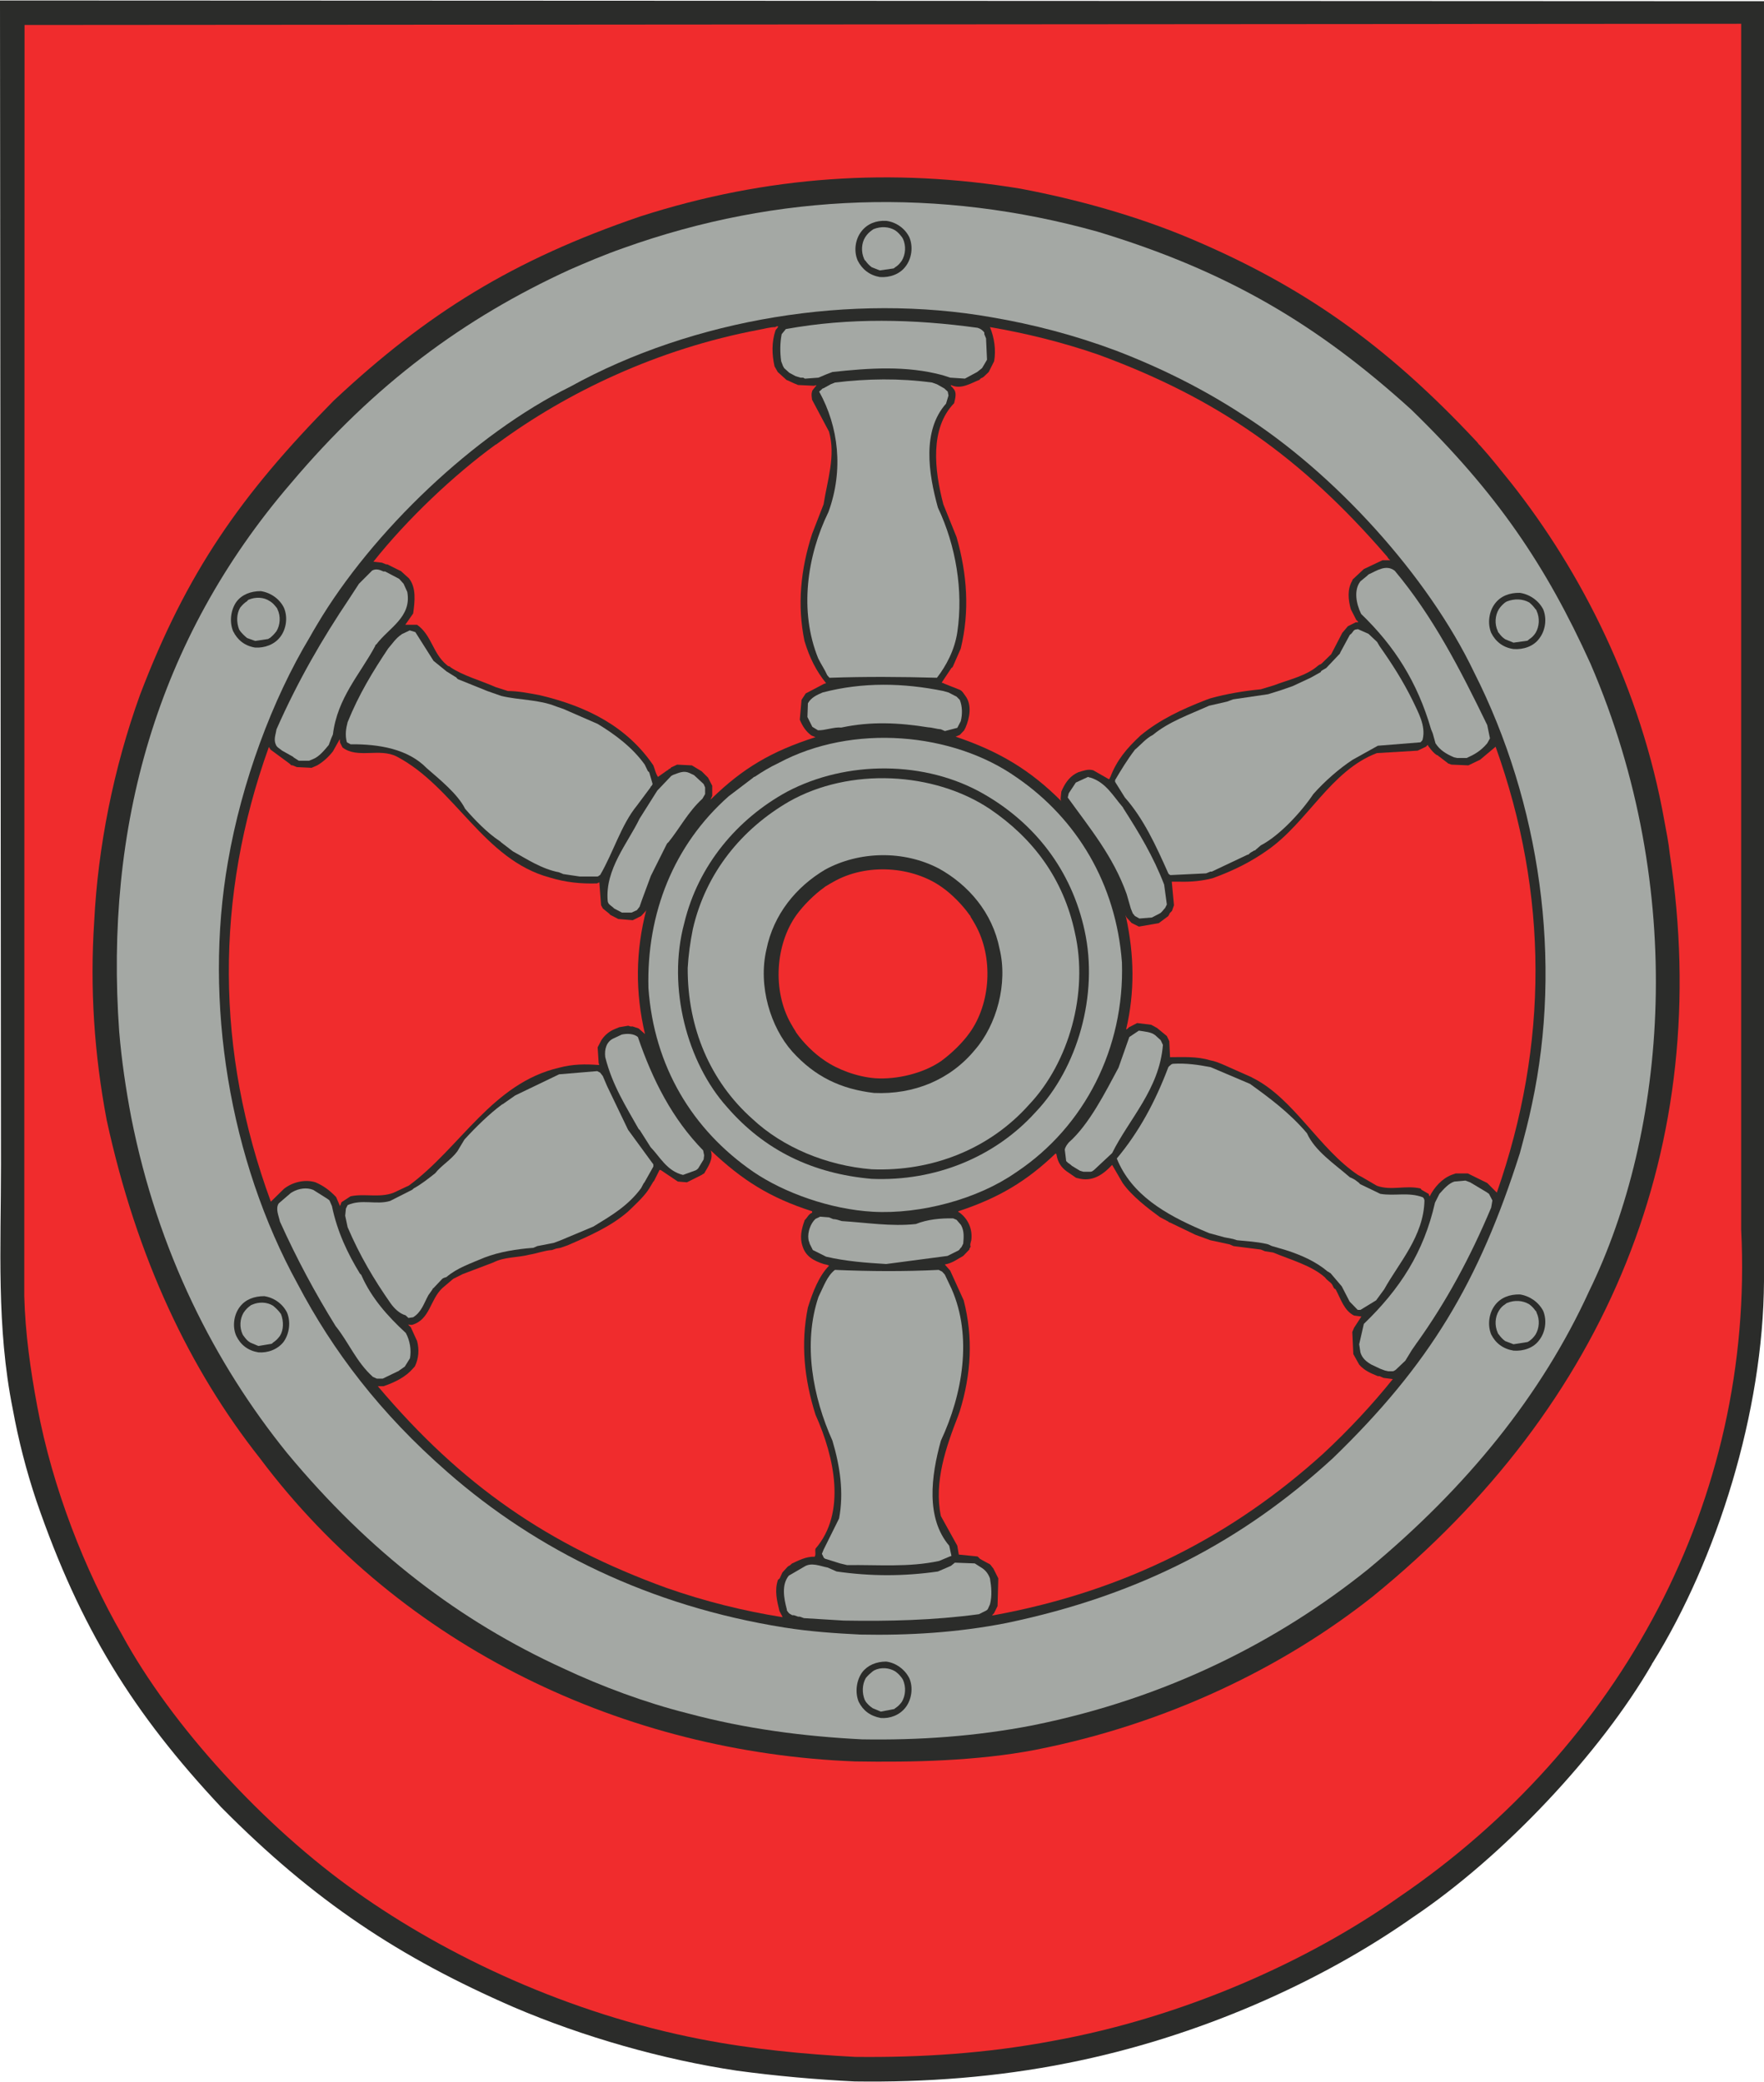 <?xml version="1.0" encoding="UTF-8"?>
<!DOCTYPE svg PUBLIC "-//W3C//DTD SVG 1.1//EN" "http://www.w3.org/Graphics/SVG/1.1/DTD/svg11.dtd">
<!-- Creator: CorelDRAW -->
<svg xmlns="http://www.w3.org/2000/svg" xml:space="preserve" width="400px" height="472px" shape-rendering="geometricPrecision" text-rendering="geometricPrecision" image-rendering="optimizeQuality" fill-rule="evenodd" clip-rule="evenodd"
viewBox="0 0 406.128 479.023"
 xmlns:xlink="http://www.w3.org/1999/xlink">
 <g id="Ebene_x0020_1">
  <path fill="#2B2C2A" d="M196.796 478.997c16.32,0.227 32.647,-0.96 49.028,-4.237 30.274,-5.987 58.517,-18.808 79.473,-33.552 20.954,-14.063 43.212,-37.844 55.02,-58.236 0.055,-0.227 0.22,-0.393 0.22,-0.393 14.803,-23.84 25.42,-57.729 25.59,-87.782l0 -294.625 -406.128 -0.172 0.227 268.027c0,18.863 -1.076,37.336 2.709,56.201 1.303,7.116 3.106,14.179 5.479,21.241 10.058,29.198 22.257,48.803 42.535,70.436 21.467,21.689 41.177,34.622 67.274,45.977 16.1,6.891 34.402,12.088 51.401,14.633 9.098,1.24 18.13,2.03 27.173,2.482z"/>
  <path fill="#F02C2D" d="M196.907 473.348c15.024,0.17 30.218,-0.79 45.414,-3.669 30.108,-5.424 58.914,-18.357 79.759,-33.099 50.949,-34.683 81.902,-91.281 78.794,-153.644l0 -277.566 -395.224 0.281 -0.061 292.595c0.225,8.53 1.412,16.944 2.995,25.42 3.505,18.809 11.014,37.788 19.489,52.471 11.409,21.015 32.872,44.344 53.999,59.257 21.015,14.914 49.028,28.017 79.307,33.889 11.918,2.316 23.781,3.449 35.528,4.066z"/>
  <path fill="#2B2C2A" d="M196.851 405.339c13.275,0.227 28.129,-0.11 41.459,-2.653 30.561,-5.987 57.331,-19.146 77.725,-35.301 54.28,-44.117 78.574,-103.937 68.405,-170.925 -0.282,-2.66 -0.795,-5.143 -1.242,-7.57 -5.422,-30.562 -19.15,-57.392 -35.251,-77.779 -2.427,-2.997 -4.628,-5.821 -7.173,-8.646 -0.281,-0.227 -0.391,-0.393 -0.391,-0.393 -0.171,-0.227 -0.171,-0.286 -0.397,-0.507 -20.9,-22.375 -40.107,-35.87 -66.088,-46.828 -12.37,-5.197 -26.042,-8.982 -38.975,-11.416 -29.375,-4.855 -58.292,-2.991 -87.497,6.389 -29.258,9.992 -49.026,22.198 -70.607,42.419 -21.578,21.86 -33.893,39.708 -44.569,67.666 -6.151,17.004 -9.711,35.195 -10.56,52.194 -1.015,15.366 0,30.556 2.879,45.752 6.952,31.918 19.151,57.393 35.251,77.784 32.758,43.722 84.218,67.782 137.031,69.812z"/>
  <path fill="#A4A8A4" d="M198.429 400.257c13.049,0.227 26.214,-0.679 39.317,-3.222 30.842,-6.212 56.543,-19.317 77.216,-35.924 22.82,-18.92 39.992,-40.162 50.894,-63.997 17.848,-36.548 22.875,-92.185 0.336,-144.431 -10.279,-22.655 -21.578,-39.372 -41.288,-58.517 -21.578,-19.548 -42.197,-31.863 -72.244,-40.956 -36.266,-10.108 -73.322,-9.037 -109.13,3.785 -4.524,1.584 -8.475,3.278 -12.487,5.027 -24.233,11.128 -44.79,26.269 -64.052,49.089 -31.013,36.033 -42.93,79.301 -39.543,126.299 0.568,6.721 1.528,13.159 2.77,19.714 6.103,30.842 19.206,56.598 35.869,77.216 18.979,22.875 39.765,38.689 63.6,49.591 8.81,4.126 18.754,7.851 28.64,10.339 13.502,3.613 26.771,5.307 40.101,5.985z"/>
  <path fill="#2B2C2A" d="M202.783 395.342c2.146,0.17 4.348,-0.673 5.704,-2.427 1.412,-1.81 1.81,-4.634 0.845,-6.775 -1.015,-1.982 -3.051,-3.503 -5.308,-3.785 -2.262,0 -4.292,0.843 -5.533,2.482 -1.303,1.81 -1.694,4.575 -0.795,6.775 1.021,2.036 2.659,3.278 5.088,3.73z"/>
  <path fill="#A4A8A4" d="M202.783 393.874l2.934 -0.563c0.172,0 0.227,-0.055 0.397,-0.227 0.619,-0.397 1.017,-0.788 1.523,-1.473 0.849,-1.406 1.015,-3.388 0.227,-5.136 -0.111,-0.055 -0.111,-0.227 -0.227,-0.336 -0.507,-0.679 -0.788,-0.966 -1.523,-1.528 -1.412,-0.845 -3.277,-1.017 -4.861,-0.227 -0.11,0.061 -0.22,0.17 -0.336,0.227 -0.622,0.507 -1.015,0.849 -1.583,1.528 -0.845,1.467 -0.905,3.442 -0.227,5.081 0.116,0.171 0.17,0.225 0.227,0.391 0.507,0.624 0.904,1.021 1.583,1.473l1.866 0.79z"/>
  <path fill="#2B2C2A" d="M198.093 376.136c11.073,0.227 22.368,-0.447 33.612,-2.654 30.892,-6.439 54.507,-18.981 75.181,-37.955 22.251,-21.522 33.606,-40.503 43.041,-70.214 1.015,-3.785 2.03,-7.57 2.764,-11.184 7.118,-33.044 1.921,-69.42 -13.33,-99.524 -10.56,-22.087 -32.139,-45.922 -53.602,-59.477 -8.641,-5.596 -18.191,-10.457 -28.807,-14.523 -9.489,-3.552 -19.04,-6.04 -28.64,-7.679 -32.084,-5.651 -68.627,0.282 -97.041,15.984 -21.976,10.846 -45.584,33.326 -58.292,54.793 -0.624,1.071 -1.131,1.866 -1.639,2.825 -8.64,14.347 -15.703,33.38 -18.863,51.737 -5.651,32.256 0.391,68.688 16.039,97.157 8.133,15.476 19.036,29.822 34.511,43.323 20.564,18.02 46.656,30.842 77.499,35.759 5.985,0.959 11.918,1.351 17.567,1.633z"/>
  <path fill="#A4A8A4" d="M194.308 372.918c10.339,0.172 20.618,-0.055 31.069,-1.467l1.467 -0.734c0.172,-0.061 0.282,-0.116 0.563,-0.397l0.513 -1.132c0.508,-1.919 0.336,-4.01 0,-5.985 -0.452,-1.187 -1.076,-1.975 -2.262,-2.654l-1.242 -0.79 -4.58 -0.171 -0.899 0.734 -2.997 1.297c-7.851,1.131 -15.476,1.131 -23.327,0l-2.036 -0.899c-1.803,-0.341 -3.785,-1.301 -5.479,-0.17l-3.499 2.036c-1.699,2.085 -1.131,5.191 -0.452,7.736 0,0.116 0,0.282 0.111,0.397 0.116,0.164 0.225,0.336 0.452,0.562l0.679 0.397c0.116,0 0.336,0 0.397,0l0.96 0.338c0.055,0 0.225,0 0.391,0l0.96 0.341 9.209 0.563z"/>
  <path fill="#F02C2D" d="M180.134 372.014l-0.679 -1.297c-0.568,-2.318 -1.185,-4.745 -0.343,-7.174 0.172,-0.116 0.172,-0.171 0.397,-0.341l0.624 -1.357 1.181 -1.297c0.17,-0.116 0.232,-0.227 0.568,-0.336 0.111,-0.172 0.227,-0.172 0.397,-0.397 1.469,-0.679 3.333,-1.694 5.254,-1.584 0.391,-0.452 0.055,-1.242 0.22,-1.864 7.122,-8.244 4.409,-21.011 0,-30.837 -2.593,-8.194 -3.442,-16.381 -1.748,-24.685 1.131,-3.614 2.543,-7.233 4.861,-9.606 -0.227,-0.227 -0.851,-0.282 -1.248,-0.393 -2.201,-0.734 -4.121,-1.694 -4.855,-4.126 -0.679,-1.975 -0.227,-3.951 0.452,-5.816 0,-0.17 0.111,-0.225 0.282,-0.397 0.397,-0.452 0.733,-1.185 1.467,-1.467 0,-0.111 0.061,-0.227 0,-0.336 -9.655,-3.106 -15.982,-7.063 -23.327,-14.009 0.679,2.03 -0.618,3.724 -1.523,5.308 -0.17,0.055 -0.341,0.17 -0.568,0.336l-3.387 1.699 -2.091 -0.171 -3.951 -2.654c-0.061,0 -0.17,-0.055 -0.282,0l-1.131 2.257c-0.061,0.116 -0.116,0.282 -0.281,0.397l-1.021 1.694c-0.109,0.11 -0.17,0.227 -0.225,0.343 -1.187,1.694 -3.162,3.497 -4.629,4.909 -4.012,3.449 -8.812,5.535 -13.899,7.742l-1.633 0.563 -0.96 0.171 -0.965 0.336c-1.805,0.116 -3.442,0.79 -5.252,1.076 -2.881,0.734 -5.651,0.452 -8.305,1.805l-7 2.654 -2.036 1.02c-0.166,0.056 -0.227,0.172 -0.393,0.281l-2.262 1.921c-2.881,2.709 -2.825,7.288 -7.002,8.474 -0.281,0 -0.622,0 -0.849,-0.116 0.055,0.227 0.343,0.397 0.568,0.624l1.468 3.217c0.507,1.919 0.391,3.955 -0.508,5.821l-0.513 0.562c-1.578,1.81 -3.896,3.051 -6.721,4.012l-1.297 0c19.317,22.875 39.256,36.547 66.479,46.429 8.873,3.106 17.794,5.314 26.666,6.727l0 -0.116z"/>
  <path fill="#F02C2D" d="M228.483 371.733c0.055,0 0.336,-0.056 0.397,-0.056 30.726,-5.649 55.125,-18.527 75.688,-37.109 6.042,-5.596 11.52,-11.527 16.1,-17.232l-2.146 -0.281 -0.905 -0.397c-0.116,0 -0.341,0 -0.397,0 -1.637,-0.679 -3.051,-1.24 -4.292,-2.652l-1.353 -2.429 -0.232 -5.081 0.397 -0.96 1.694 -2.604 -1.694 -0.22c-2.316,-1.186 -2.99,-3.73 -4.237,-6.046 -0.166,-0.056 -0.282,-0.172 -0.393,-0.282l-0.397 -0.79c-0.397,-0.623 -1.131,-0.904 -1.637,-1.638 -3.108,-2.77 -7.742,-4.012 -11.974,-5.76l-1.864 -0.288 -0.96 -0.391 -6.273 -0.795 -0.899 -0.393 -4.464 -0.96 -3.388 -1.24 -5.876 -2.826c-0.111,0 -0.282,-0.059 -0.397,-0.225l-1.921 -1.021c-2.709,-1.975 -6.494,-4.854 -8.585,-7.851l-2.427 -4.176c-2.147,2.312 -4.636,4.01 -7.967,3.05 -0.166,0 -0.227,-0.059 -0.393,-0.116l-1.639 -1.131c-1.247,-0.788 -2.207,-1.803 -2.653,-3.442l-0.172 -0.79c0,-0.17 -0.225,-0.17 -0.225,-0.17 -6.666,6.384 -13.105,10.224 -22.368,13.275 0,0.11 0,0.225 0.171,0.225 2.032,1.414 3.162,3.841 2.82,6.439 -0.166,0.618 -0.336,1.132 -0.166,1.353 0,0.397 -0.282,0.397 -0.282,0.795l-1.412 1.467c-1.357,0.734 -2.433,1.639 -4.237,1.975l1.242 1.412 3.106 6.836c2.2,8.475 1.749,16.945 -0.906,25.529l-0.336 0.96c-2.825,7.233 -5.649,15.31 -4.012,23.163l3.785 6.835 0.338 2.032 3.955 0.397c0.111,0 0.336,0.055 0.397,0.055l0.563 0.563 1.864 1.02c0.563,0.166 0.733,0.674 1.187,1.181l1.131 2.263 -0.172 6.383 -0.734 1.469c0,0.225 -0.679,0.622 -0.452,0.679z"/>
  <path fill="#A4A8A4" d="M195.042 360.151c7.063,-0.111 14.125,0.568 21.181,-0.96l2.545 -1.07c0,0 0.17,0 0.281,-0.116l-0.508 -2.313c-5.424,-6.389 -4.178,-16.044 -1.921,-24.176 4.972,-10.621 7.345,-23.951 2.429,-35.026l-1.523 -3.216 -0.624 -0.679 -0.788 -0.397c-8.023,0.397 -15.818,0.341 -23.892,0 -1.81,1.412 -2.604,3.846 -3.785,6.218 -3.619,10.786 -1.301,23.041 3.217,33.099 1.749,5.87 2.654,11.918 1.528,17.903l-3.564 7.173 -0.391 0.96 0.336 0.679c0.055,0.282 0.397,0.508 0.795,0.569l3.045 0.959 1.639 0.392z"/>
  <path fill="#A4A8A4" d="M86.763 317.226l1.356 0 3.388 -1.639c0.111,-0.055 0.227,-0.055 0.397,-0.227l1.297 -0.904 1.187 -1.92c0.336,-1.921 0,-4.066 -0.96,-5.821 -4.237,-3.894 -7.906,-8.076 -10.169,-13.158 0,-0.166 -0.225,-0.338 -0.397,-0.508 -2.764,-4.518 -5.197,-9.545 -6.439,-15.532l-0.562 -1.301c-0.172,-0.172 -0.282,-0.227 -0.508,-0.393l-3.222 -2.035c-1.523,-0.624 -3.333,-0.338 -4.745,0.452 -0.111,0.055 -0.227,0.17 -0.393,0.225l-2.825 2.429c-0.795,1.24 0,2.825 0.282,4.182 3.896,8.64 8.133,16.491 12.823,24.061 3.051,3.785 4.745,8.248 8.585,11.692l0.906 0.397z"/>
  <path fill="#A4A8A4" d="M319.647 315.532l0.96 0c0.288,0 0.453,-0.172 0.74,-0.343l2.202 -2.091 1.522 -2.484 0.906 -1.301c0.11,-0.111 0.11,-0.227 0.281,-0.393 6.664,-9.323 12.204,-19.487 17.06,-31.067l0.281 -1.639 -0.79 -1.523c-0.171,-0.116 -0.343,-0.227 -0.568,-0.397l-3.78 -2.257 -1.076 -0.397 -2.543 0.227c-1.297,0.391 -2.427,1.694 -3.442,2.825l-1.021 2.03c-2.593,11.472 -8.072,19.885 -16.381,27.908l-1.07 4.684 0.282 1.864c0.397,1.357 1.356,2.147 2.543,2.826l2.03 0.959 1.076 0.397 0.788 0.172z"/>
  <path fill="#2B2C2A" d="M59.479 311.178c2.201,0.172 4.464,-0.679 5.82,-2.427 1.297,-1.81 1.694,-4.518 0.79,-6.721 -1.015,-2.035 -2.997,-3.449 -5.253,-3.785 -2.371,0 -4.353,0.79 -5.595,2.427 -1.412,1.811 -1.803,4.575 -0.843,6.72 1.015,2.091 2.709,3.388 5.081,3.785z"/>
  <path fill="#2B2C2A" d="M348.454 310.781c2.262,0.172 4.634,-0.618 5.931,-2.427 1.412,-1.803 1.81,-4.518 0.906,-6.721 -1.07,-2.035 -3.106,-3.442 -5.363,-3.785 -2.372,-0.055 -4.409,0.734 -5.706,2.427 -1.412,1.811 -1.81,4.579 -0.904,6.781 1.015,2.03 2.763,3.333 5.136,3.724z"/>
  <path fill="#A4A8A4" d="M59.479 309.711l3.051 -0.508c0.109,-0.055 0.225,-0.116 0.336,-0.282 0.622,-0.397 1.02,-0.795 1.583,-1.528 0.849,-1.351 0.905,-3.333 0.227,-5.081 -0.111,-0.055 -0.172,-0.225 -0.227,-0.281 -0.507,-0.622 -0.904,-1.02 -1.583,-1.583 -1.353,-0.849 -3.217,-0.96 -4.856,-0.227 -0.17,0.055 -0.281,0.116 -0.397,0.227 -0.618,0.452 -1.015,0.849 -1.522,1.583 -0.851,1.412 -1.021,3.333 -0.227,5.027 0.111,0.111 0.111,0.282 0.227,0.336 0.507,0.679 0.788,1.076 1.522,1.528l1.866 0.79z"/>
  <path fill="#A4A8A4" d="M348.454 309.314l3.222 -0.508c0.116,-0.055 0.227,-0.11 0.397,-0.225 0.618,-0.453 1.015,-0.844 1.469,-1.523 0.843,-1.412 1.015,-3.387 0.225,-5.027 -0.055,-0.17 -0.055,-0.341 -0.225,-0.397 -0.453,-0.622 -0.79,-1.015 -1.469,-1.522 -1.528,-0.906 -3.387,-1.021 -5.142,-0.282 -0.17,0.055 -0.225,0.166 -0.397,0.282 -0.618,0.391 -1.015,0.788 -1.467,1.522 -0.845,1.412 -1.015,3.333 -0.227,5.081 0.061,0.061 0.061,0.227 0.227,0.343 0.452,0.624 0.795,1.015 1.467,1.523l1.921 0.734z"/>
  <path fill="#A4A8A4" d="M94.333 303.217l0.788 -0.116c1.92,-1.187 2.484,-3.217 3.503,-5.081l0.96 -1.357c0,-0.056 0.055,-0.227 0.227,-0.282l2.03 -2.146c0.227,-0.172 0.568,-0.282 0.96,-0.397 2.427,-2.093 5.533,-3.108 8.7,-4.464 3.503,-1.353 7.509,-1.975 11.294,-2.257l0.905 -0.397 3.785 -0.735 1.639 -0.618 7.399 -3.106c0.055,0 0.225,-0.116 0.397,-0.225 3.785,-2.318 7.679,-4.579 10.676,-8.646l0.507 -0.96c0.111,-0.172 0.111,-0.227 0.281,-0.393l2.036 -3.619c0,-0.166 0,-0.281 0,-0.508l-5.821 -7.961 -4.855 -10.114 -0.96 -2.255 -0.624 -0.795 -0.679 -0.338 -8.755 0.735 -10.108 4.861 -2.654 1.858c-0.061,0.117 -0.227,0.117 -0.397,0.227 -2.825,2.091 -5.987,5.142 -8.646,8.078l-1.633 2.714c-1.412,1.921 -3.785,3.333 -5.088,5.027 -1.803,1.412 -3.217,2.545 -4.97,3.503 -0.056,0.111 -0.227,0.166 -0.393,0.338l-5.027 2.543c-3.167,0.96 -6.555,-0.508 -9.777,0.96l-0.391 0.788 -0.172 1.639 0.563 2.654c2.825,6.61 6.103,12.088 9.888,17.512 0.849,1.185 2.036,2.372 3.449,2.764l0.672 0.624 0.288 -0.055z"/>
  <path fill="#A4A8A4" d="M312.647 301.408c0.282,0 0.336,0 0.563,0l3.613 -2.202 1.866 -2.543c3.331,-6.042 9.098,-12.199 9.264,-20.448 -0.055,-0.336 -0.166,-0.563 -0.393,-0.734 -3.277,-1.242 -6.499,-0.227 -9.777,-0.79l-4.573 -2.201c-0.056,-0.061 -0.227,-0.117 -0.282,-0.288l-0.96 -0.733 -0.96 -0.508c-0.17,0 -0.281,-0.116 -0.397,-0.225 -3.388,-2.935 -7.906,-5.932 -9.711,-9.998 -4.071,-4.8 -8.812,-8.249 -13.109,-11.355l-9.037 -3.84c-2.826,-0.563 -5.706,-0.96 -8.586,-0.79 -0.336,0 -0.562,0.172 -0.788,0.397 -0.111,0.056 -0.282,0.222 -0.397,0.393 -3.051,8.078 -6.775,14.913 -11.863,21.015 3.394,8.414 11.3,12.878 19.378,16.377l1.864 0.795 3.503 0.959 2.03 0.397 0.905 0.282c2.312,0.227 4.464,0.338 6.775,0.845 0.624,0.116 0.905,0.397 1.303,0.508l3.106 0.904c3.724,1.187 7.061,2.709 9.715,4.972 0.227,0 0.282,0.225 0.618,0.341l2.599 3.047 1.81 3.503 1.864 1.921 0.056 0z"/>
  <path fill="#A4A8A4" d="M204.024 290.846l14.12 -1.864 2.488 -1.242c0.336,-0.171 0.336,-0.452 0.734,-0.795l0.397 -0.788c0.111,-1.412 0.282,-2.881 -0.513,-4.293l-1.015 -1.186 -0.788 -0.336c-2.826,-0.061 -5.932,0.22 -8.586,1.297 -5.649,0.622 -11.525,-0.338 -17.06,-0.679 -0.734,-0.227 -1.356,-0.454 -1.975,-0.454l-0.959 -0.397 -2.036 -0.164 -1.076 0.507c-1.126,1.015 -1.86,3.051 -1.633,4.69 0.055,0.452 0.281,0.788 0.281,1.015l0.734 1.467 3.051 1.528c4.518,1.071 9.264,1.414 13.837,1.694z"/>
  <path fill="#A4A8A4" d="M200.918 278.813c11.184,0.624 24.289,-2.99 32.874,-8.982 0.116,-0.055 0.281,-0.166 0.341,-0.225 15.587,-10.45 24.796,-28.465 24.173,-48.179 -1.353,-18.13 -10.39,-33.044 -24.173,-42.534 -14.742,-10.449 -37.844,-12.486 -54.848,-3.388 -2.146,1.015 -3.785,2.03 -5.479,3.162 -0.172,0.055 -0.281,0.055 -0.397,0.225l-5.651 4.293c-12.651,11.184 -18.918,26.941 -18.466,44.172 1.296,18.016 10.108,32.592 24.117,42.248 7.118,4.859 17.739,8.646 27.509,9.207z"/>
  <path fill="#F02C2D" d="M78.288 277.516l0.336 -0.904 2.091 -1.357c3.222,-0.679 6.609,0.397 9.833,-0.79l3.613 -1.694c11.863,-8.755 19.206,-23.554 34.568,-27.112 3.167,-0.849 6.046,-0.849 9.098,-0.624 0.281,-0.055 0,-0.282 0,-0.452l-0.232 -3.614 0.74 -1.412c0.055,-0.17 0.164,-0.225 0.225,-0.397 0.79,-1.125 1.805,-1.919 3.051,-2.427l0.96 -0.391 2.03 -0.343c0.172,0 0.282,0.11 0.563,0.171 0.227,0 0.286,0 0.513,0l1.351 0.452 1.473 1.297c-2.262,-9.6 -2.207,-19.09 0.338,-28.751 0,0.336 -0.172,0.336 -0.338,0.624l-0.904 0.96 -1.92 0.96 -3.333 -0.282 -1.637 -0.851c-0.172,-0.055 -0.343,-0.225 -0.508,-0.452 -0.17,-0.055 -0.227,-0.227 -0.452,-0.336l-0.96 -0.795 -0.397 -0.733 -0.397 -5.254c-0.166,0.056 -0.282,0.056 -0.508,0.227 -3.724,0.116 -7.227,-0.227 -10.903,-1.351 -15.249,-4.073 -21.86,-20.845 -35.245,-27.853 -3.955,-2.03 -9.037,0.569 -12.481,-2.091l-0.568 -1.125 -0.055 -0.795 -1.584 2.825c-0.96,1.246 -2.257,2.433 -3.614,3.222l-1.297 0.563 -3.392 -0.166 -0.96 -0.397c-0.055,0 -0.227,0 -0.393,-0.055 -0.059,-0.116 -0.116,-0.172 -0.397,-0.397l-4.292 -3.162 -0.397 -0.623c-12.481,34.682 -12.254,70.099 0.452,104.666l2.997 -2.935c1.803,-1.467 4.745,-2.318 7.282,-1.523 1.811,0.79 3.167,1.75 4.745,3.387l0.905 2.091z"/>
  <path fill="#F02C2D" d="M329.198 275.2c1.015,-1.975 2.709,-3.957 4.966,-4.861l0.965 -0.336 2.82 0 4.464 2.2 2.202 2.207c11.922,-34.064 11.922,-68.631 -0.281,-102.636l-3.56 2.992 -2.709 1.301 -3.901 -0.17 -0.788 -0.282c-0.056,-0.111 -0.227,-0.172 -0.397,-0.336l-1.634 -1.248c-0.225,-0.055 -0.225,-0.336 -0.568,-0.336 -0.618,-0.397 -1.242,-1.131 -1.694,-1.755 -0.111,-0.166 -0.282,-0.281 -0.336,-0.563 -0.172,0.056 -0.227,0.172 -0.452,0.397l-1.921 0.906 -9.379 0.563c-10.617,4.012 -15.929,15.873 -25.138,22.312 -3.724,2.654 -7.851,4.745 -12.706,6.494 -2.429,0.624 -4.856,0.851 -7.345,0.795l-2.03 0 0.507 5.419 -0.452 1.301 -0.563 0.563c0,0.282 -0.171,0.282 -0.286,0.624l-2.202 1.637 -4.573 0.79 -1.694 -0.849 -1.131 -1.242c-0.056,-0.17 -0.227,-0.282 -0.282,-0.563 0,0.227 0.055,0.281 0.164,0.563 1.866,8.585 2.036,17.17 0,25.761 0.288,-0.061 0.454,-0.286 0.679,-0.507l1.866 -0.96 3.222 0.391 1.351 0.734 2.263 1.866 0.563 1.185 0.17 3.676c2.879,0 6.158,-0.232 9.264,0.727 1.07,0.172 2.091,0.624 2.935,0.967l6.61 2.936c0.17,0.109 0.227,0.17 0.397,0.225 9.32,4.745 15.135,16.266 24.062,22.253l0.96 0.507c0.17,0.116 0.225,0.116 0.391,0.232l2.997 1.75c3.331,1.186 6.555,-0.172 10.052,0.622 0.061,0 0.061,0.166 0.288,0.338l1.578 0.904c0.059,0 0.059,0.336 0.225,0.563l0.061 -0.055z"/>
  <path fill="#2B2C2A" d="M200.692 271.243c14.631,0.624 28.409,-5.027 37.733,-15.36 9.656,-10.113 14.517,-27.003 11.294,-41.745 -3.05,-14.12 -11.636,-24.796 -23.1,-31.405 -13.502,-7.851 -31.743,-7.851 -45.47,-0.569 -11.354,6.218 -20.391,16.835 -23.615,30.224 -4.005,14.853 0.74,32.195 9.833,42.308 8.64,9.999 19.769,15.361 33.326,16.547z"/>
  <path fill="#A4A8A4" d="M157.252 270.339l2.942 -1.071c0.225,-0.11 0.336,-0.225 0.563,-0.452l1.24 -2.036 0.116 -0.96 -0.225 -1.125c-7.063,-7.234 -11.581,-16.045 -15.03,-26.099 -0.899,-0.788 -2.482,-0.849 -3.724,-0.561l-1.921 0.899c-1.583,0.734 -2.091,2.488 -1.864,4.298 1.639,6.548 4.855,11.464 7.625,16.43 0.055,0.061 0.116,0.233 0.281,0.288l2.543 4.012c2.147,2.201 3.73,5.479 7.454,6.378z"/>
  <path fill="#A4A8A4" d="M249.439 269.605l1.637 0c0.336,0 0.563,-0.227 0.79,-0.393l4.182 -3.901c3.894,-7.851 10.902,-14.742 11.691,-24.905l-0.507 -1.076 -1.242 -1.132c-0.96,-0.788 -2.434,-0.843 -3.785,-1.07l-2.202 1.467 -2.488 7.063c-3.018,5.605 -6.714,13.033 -11.466,17.226 -0.397,0.507 -0.795,1.015 -0.904,1.638l0.282 2.257c0,0.061 0,0.232 0.055,0.397 0.116,0.056 0.282,0.227 0.343,0.343 0.225,0.111 0.336,0.227 0.563,0.391 0.171,0.117 0.282,0.227 0.397,0.343l1.864 1.126 0.79 0.227z"/>
  <path fill="#A4A8A4" d="M200.692 269.042c14.009,0.563 27.228,-4.745 36.26,-14.914 9.098,-9.6 13.727,-25.645 10.512,-39.593 -2.66,-12.487 -9.717,-21.75 -19.544,-28.415 -12.937,-8.641 -32.315,-9.602 -46.208,-1.75 -10.842,6.269 -19.201,16.322 -22.196,29.37 -0.624,3.111 -1.021,6.046 -1.187,8.982 -0.055,13.782 5.197,26.097 14.914,34.738 6.946,6.5 16.999,10.731 27.45,11.582z"/>
  <path fill="#2B2C2A" d="M201.254 251.474c9.099,0.397 17.514,-2.995 23.218,-9.942 4.972,-5.706 7.626,-15.251 5.651,-23.272 -1.639,-8.303 -7.118,-14.627 -13.899,-18.412 -8.133,-4.293 -18.412,-4.066 -26.263,0.225 -6.664,3.951 -11.863,10.28 -13.501,18.357 -1.975,8.421 0.959,17.911 5.931,23.499 5.252,5.815 11.184,8.641 18.863,9.545z"/>
  <path fill="#F02C2D" d="M201.481 248.086c5.031,0.336 11.018,-1.131 15.024,-3.84 0.061,-0.055 0.232,-0.116 0.397,-0.288 2.147,-1.578 4.69,-4.005 6.329,-6.322 4.855,-6.721 5.588,-17.398 1.24,-25.022 -0.397,-0.679 -0.679,-1.186 -1.015,-1.699 0,-0.166 -0.055,-0.222 -0.225,-0.393 -1.584,-2.262 -4.066,-4.8 -6.329,-6.384 -6.775,-4.855 -17.396,-5.649 -25.077,-1.24 -0.622,0.336 -1.074,0.618 -1.638,0.96 -0.172,0.055 -0.227,0.164 -0.397,0.28 -2.257,1.584 -4.8,4.123 -6.439,6.384 -4.8,6.721 -5.59,17.396 -1.242,25.022 0.397,0.677 0.679,1.186 1.015,1.694 0.055,0.17 0.172,0.28 0.227,0.397 1.583,2.255 4.066,4.744 6.439,6.322 2.995,2.091 7.459,3.785 11.691,4.127z"/>
  <path fill="#A4A8A4" d="M262.377 211.313l2.82 -0.227 1.755 -0.905c0.507,-0.225 0.843,-0.843 1.297,-1.297l0.397 -0.788 -0.624 -4.579c-2.482,-6.494 -5.815,-11.972 -9.318,-17.453 -0.111,-0.116 -0.111,-0.28 -0.227,-0.397 -2.202,-2.537 -3.84,-5.643 -7.399,-6.775 -0.17,0 -0.336,-0.055 -0.563,-0.171l-2.825 1.303 -1.639 2.482 -0.225 0.96c5.081,7.062 10.449,13.501 13.557,22.203l0.959 3.327 0.454 1.131c0.17,0.227 0.225,0.282 0.507,0.624l1.015 0.563 0.061 0z"/>
  <path fill="#A4A8A4" d="M143.244 209.956l2.147 0 1.246 -0.563 0.618 -0.79 0.568 -1.637 2.032 -5.479 3.674 -7.344c0.111,-0.11 0.166,-0.282 0.336,-0.343 2.654,-3.272 4.52,-7 7.851,-10.052l0.624 -1.071 0 -1.528 -0.343 -0.788 -2.2 -2.036 -1.071 -0.508c-1.358,-0.618 -2.488,0 -3.785,0.454 -0.116,0.055 -0.225,0.17 -0.397,0.225l-3.222 3.388 -4.066 6.439c-2.654,5.54 -8.017,11.697 -7.343,18.981 0,0.061 0.059,0.286 0.116,0.397 0.282,0.563 0.904,0.788 1.351,1.297l1.81 0.96 0.055 0z"/>
  <path fill="#A4A8A4" d="M133.473 201.651l4.01 0c0.343,0 0.343,-0.221 0.679,-0.336 2.997,-5.081 4.861,-11.582 8.475,-15.984l2.991 -4.01c0.055,-0.056 0.17,-0.227 0.227,-0.397 0.225,-0.166 0.225,-0.227 0.397,-0.563l-0.735 -2.545c-0.055,-0.164 -0.116,-0.281 -0.341,-0.391l-0.734 -1.528c-2.826,-3.957 -6.831,-6.947 -10.848,-9.375l-7.906 -3.449 -1.635 -0.563c-4.01,-1.638 -8.419,-1.412 -12.656,-2.427l-3.217 -1.131 -6.725 -2.715c-0.166,-0.11 -0.227,-0.166 -0.393,-0.391l-2.262 -1.412 -2.991 -2.429 -4.182 -6.61 -1.297 -0.397 -1.53 0.733c-0.11,0.061 -0.225,0.061 -0.391,0.227 -1.247,0.795 -2.207,2.262 -3.051,3.222 -3.503,5.254 -6.721,10.505 -9.325,16.945 -0.391,1.467 -0.618,3.051 -0.166,4.634l0.845 0.454c6.555,-0.061 13.22,1.07 17.512,5.479 3.051,2.654 7.173,5.985 8.866,9.373 2.202,2.545 5.088,5.535 7.912,7.399 0.166,0.116 0.282,0.172 0.393,0.336l2.654 2.036c3.166,1.749 6.609,4.066 10.676,4.856l0.96 0.397 3.785 0.562z"/>
  <path fill="#A4A8A4" d="M269.605 201.315l8.077 -0.391 0.96 -0.397c0.055,0 0.227,0 0.336,0l8.248 -3.901c0.172,0 0.282,-0.056 0.397,-0.222 0.336,-0.341 0.618,-0.397 1.131,-0.738 0.166,0 0.281,-0.056 0.393,-0.22l1.131 -0.967c4.348,-2.257 9.375,-7.736 12.088,-11.802 2.71,-3.05 5.987,-5.876 8.977,-7.851 0.116,-0.059 0.288,-0.17 0.397,-0.225l5.479 -3.051 9.827 -0.79c0.116,-0.17 0.454,-0.341 0.513,-0.738 0.735,-3.106 -1.076,-6.214 -2.316,-8.866 -2.318,-4.686 -4.802,-8.53 -7.626,-12.537l-0.563 -0.959 -1.98 -1.866 -2.427 -1.076 -0.679 0.116c-0.172,0.111 -0.336,0.22 -0.393,0.338 -0.232,0.28 -0.397,0.623 -0.795,0.843l-2.201 4.073c-0.061,0.109 -0.061,0.281 -0.227,0.391l-2.995 3.167 -0.96 0.563c-0.111,0.055 -0.227,0.111 -0.336,0.397l-2.318 1.297 -4.121 1.921 -2.599 0.904 -3.051 0.96 -8.078 1.187 -1.356 0.507 -4.177 0.96c-4.518,2.036 -9.264,3.674 -12.939,6.721 -1.577,0.795 -2.709,2.207 -4.121,3.392 -1.81,2.372 -3.161,4.629 -4.573,7.002 0,0.055 0,0.227 0,0.397l2.257 3.614c4.346,4.916 7.173,11.128 9.997,17.457 0.055,0.166 0.286,0.282 0.452,0.391l0.172 0z"/>
  <path fill="#F02C2D" d="M244.412 184.37c-0.172,-0.055 -0.172,-0.281 -0.227,-0.622l0.171 -1.639c0.679,-1.639 1.694,-3.272 3.333,-4.177l0.563 -0.28c1.187,-0.343 2.202,-0.795 3.449,-0.454l3.558 2.032c0.282,0 0.22,-0.338 0.393,-0.508 1.467,-3.84 3.73,-6.55 6.946,-9.545 4.464,-3.675 9.436,-5.987 15.085,-8.188l0.96 -0.343c3.84,-1.07 7.681,-1.694 11.636,-2.091l2.99 -0.905c3.56,-1.351 7.57,-2.201 10.224,-4.573 0.172,-0.055 0.227,-0.227 0.569,-0.282 0.055,-0.111 0.225,-0.111 0.336,-0.281l2.091 -2.036 2.543 -4.909 1.297 -1.53 1.81 -0.904c0.111,0 0.282,0 0.508,0 0.11,-0.22 -0.227,-0.336 -0.397,-0.563l-1.242 -2.427c-0.624,-2.202 -0.845,-4.636 0.336,-6.611 0,-0.116 0.061,-0.28 0.232,-0.397l2.423 -2.255 4.298 -2.036 1.805 0c-0.056,0 -0.282,-0.227 -0.454,-0.393 -0.164,-0.225 -0.164,-0.341 -0.391,-0.568 -19.769,-22.875 -39.147,-36.377 -66.429,-46.374 -8.36,-2.879 -16.663,-4.911 -24.907,-6.323 1.015,2.484 1.412,5.254 0.96,7.851l-1.247 2.484 -1.187 1.131c-0.166,0.055 -0.225,0.227 -0.563,0.282 -0.171,0.17 -0.225,0.17 -0.397,0.397 -1.919,0.734 -4.237,2.312 -6.548,1.186 -0.116,0.338 0.391,0.453 0.508,0.79 0.904,0.849 0.507,2.201 0.225,3.388 -5.595,5.765 -4.58,15.31 -2.488,23.272l3.051 7.57c2.427,8.469 3.051,17.06 0.96,25.645l-1.805 4.121c-0.061,0.117 -0.17,0.282 -0.341,0.343l-2.257 3.387c0.164,0.056 0.391,0.056 0.618,0.227l3.558 1.412c0.624,0.282 0.906,0.905 1.303,1.412 1.522,2.03 1.015,5.027 0,7.344 -0.116,0.282 -0.227,0.336 -0.281,0.562l-1.021 1.071 -0.96 0.397c10.053,3.388 17.287,7.74 24.404,14.913z"/>
  <path fill="#F02C2D" d="M163.807 183.748c7.229,-7.057 13.893,-10.957 23.946,-14.174l-0.96 -0.397c-1.297,-0.96 -2.03,-2.146 -2.654,-3.614l0.397 -4.573 0.96 -1.473 4.293 -2.257c0.055,0 0.225,0 0.397,-0.116 -2.202,-2.709 -3.785,-5.76 -4.972,-9.717 -1.694,-8.242 -0.904,-16.381 1.749,-24.624l2.654 -6.836c0.851,-5.479 2.826,-11.13 1.248,-16.718l-3.902 -7.344c-0.055,-0.623 -0.225,-1.186 0,-1.864 0,-0.111 0.061,-0.282 0.172,-0.397l0.849 -1.07c-0.232,-0.056 -0.397,0.116 -0.624,0.116l-3.613 -0.172 -0.96 -0.397 -1.473 -0.679c-0.166,0 -0.22,-0.11 -0.391,-0.225l-1.866 -1.694 -0.734 -1.297c-0.624,-2.77 -0.679,-5.594 0.227,-8.305 0.11,-0.116 0.17,-0.282 0.336,-0.397 0,-0.17 0.397,-0.281 0.171,-0.561 -0.171,0.055 -0.336,0.055 -0.563,0.225 -1.185,0 -2.488,0.393 -3.785,0.618 -23.388,4.409 -44.283,14.462 -60.217,26.208 -0.166,0.172 -0.391,0.227 -0.391,0.227 -9.49,6.891 -20.338,17.115 -28.133,26.948l1.98 0.225 0.96 0.393c0,0 0.225,0 0.281,0l2.825 1.412c0.17,0.061 0.336,0.116 0.397,0.225l1.749 1.584c1.694,2.146 1.357,5.252 0.96,8.078l-1.81 2.598 2.715 0c3.388,2.427 3.558,6.494 6.775,9.203 0.225,0.117 0.225,0.288 0.507,0.343 0.172,0.055 0.343,0.055 0.397,0.227 2.936,1.975 6.836,2.995 10.396,4.573l2.825 0.906c2.427,0 4.911,0.507 7.343,0.96 11.014,2.598 20.107,7.288 26.153,16.154 0.391,0.96 0.508,1.864 1.07,2.654l2.147 -1.523c0.225,0 0.225,-0.281 0.507,-0.341 0.172,-0.056 0.282,-0.166 0.397,-0.338l1.357 -0.622 3.388 0.17 2.257 1.358 1.473 1.467 0.96 1.866 0 2.312 -0.397 0.849 0.225 -0.17z"/>
  <path fill="#A4A8A4" d="M68.913 174.997l2.257 0 0.96 -0.397c1.412,-0.569 2.659,-2.147 3.558,-3.223l0.569 -1.522 0.391 -0.905c1.015,-8.414 6.273,-13.893 9.717,-20.332 0,-0.17 0.116,-0.341 0.28,-0.397 2.886,-3.84 8.194,-6.273 7.118,-12.088l-0.843 -1.864 -1.017 -1.132 -3.222 -1.694c-0.116,0 -0.225,0 -0.397,0 -0.733,-0.336 -1.639,-0.734 -2.598,-0.225l-3.047 3.051 -2.207 3.388c-6.267,9.325 -11.863,18.979 -16.772,30.108 -0.172,1.185 -0.74,2.372 -0.116,3.613 0.225,0.563 0.904,0.851 1.412,1.303l2.316 1.297c0.056,0.055 0.227,0.055 0.282,0.227l1.242 0.795 0.116 0z"/>
  <path fill="#A4A8A4" d="M335.467 174.373l2.2 0c1.755,-0.788 3.222,-1.583 4.745,-3.394l0.624 -1.125 -0.624 -3.051c-6.267,-12.939 -12.542,-25.082 -21.292,-35.526 -2.035,-1.584 -4.237,0.055 -6.046,0.843 -0.055,0.116 -0.227,0.172 -0.282,0.282l-1.583 1.303c-1.578,2.03 -0.96,5.197 0.17,7.509 7.681,7.404 12.933,15.648 16.1,26.551l0.391 0.96 0.624 2.255c1.015,1.584 2.427,2.434 4.237,3.224l0.735 0.17z"/>
  <path fill="#A4A8A4" d="M217.58 168.161l2.825 -0.734 0.79 -1.53c0.397,-1.578 0.397,-3.331 -0.227,-4.909l-0.733 -0.74 -1.864 -0.96 -1.187 -0.336c-9.148,-1.864 -18.523,-2.091 -27.786,0.336 -1.357,0.568 -2.659,1.187 -3.392,2.488l-0.111 3.162 1.131 2.262 1.297 0.788c1.694,0.056 3.669,-0.788 5.369,-0.622 6.83,-1.469 13.33,-1.126 19.996,-0.055 1.07,0.055 1.919,0.397 2.934,0.452l0.905 0.397 0.055 0z"/>
  <path fill="#A4A8A4" d="M191.147 155.901c8.131,-0.281 16.325,-0.227 24.569,0 2.091,-2.709 4.066,-6.328 4.689,-10.505 1.412,-9.545 -0.336,-19.939 -4.464,-28.642 -2.201,-7.906 -3.669,-17.733 1.866,-23.945l0.563 -1.864 -0.166 -0.905 -0.794 -0.734 -1.694 -0.96 -1.131 -0.397c-7.454,-1.015 -14.909,-0.905 -22.364,0l-0.965 0.397 -1.639 0.905c-0.164,0.055 -0.282,0.055 -0.391,0.225l-0.624 0.563c4.464,8.078 5.651,18.02 2.147,27.675 -4.972,10.169 -6.777,22.881 -2.373,33.723 0.679,1.412 1.467,2.488 2.091,3.901l0.507 0.563 0.172 0z"/>
  <path fill="#2B2C2A" d="M348.454 149.292c2.262,0.17 4.634,-0.618 5.931,-2.427 1.412,-1.811 1.81,-4.52 0.906,-6.721 -1.07,-2.036 -3.106,-3.449 -5.363,-3.785 -2.372,-0.056 -4.409,0.733 -5.706,2.427 -1.412,1.81 -1.81,4.573 -0.904,6.781 1.015,2.03 2.763,3.388 5.136,3.724z"/>
  <path fill="#2B2C2A" d="M58.744 148.955c2.202,0.109 4.409,-0.679 5.76,-2.429 1.414,-1.81 1.811,-4.579 0.851,-6.78 -1.021,-2.03 -3.051,-3.444 -5.314,-3.785 -2.312,0 -4.346,0.795 -5.588,2.432 -1.303,1.805 -1.694,4.575 -0.79,6.777 1.015,2.035 2.654,3.388 5.081,3.785z"/>
  <path fill="#A4A8A4" d="M348.454 147.823l3.222 -0.452c0.116,-0.11 0.227,-0.166 0.397,-0.336 0.618,-0.397 1.015,-0.79 1.469,-1.467 0.843,-1.414 1.015,-3.394 0.225,-5.088 -0.055,-0.111 -0.055,-0.282 -0.225,-0.336 -0.453,-0.624 -0.79,-1.015 -1.469,-1.584 -1.528,-0.843 -3.387,-0.904 -5.142,-0.225 -0.17,0.059 -0.225,0.17 -0.397,0.225 -0.618,0.508 -1.015,0.906 -1.467,1.584 -0.845,1.412 -1.015,3.387 -0.227,5.027 0.061,0.171 0.061,0.28 0.227,0.397 0.452,0.618 0.795,1.015 1.467,1.467l1.921 0.788z"/>
  <path fill="#A4A8A4" d="M58.744 147.426l2.997 -0.446c0.166,-0.116 0.22,-0.172 0.393,-0.227 0.622,-0.508 1.02,-0.905 1.528,-1.583 0.843,-1.414 1.015,-3.389 0.225,-5.027 -0.116,-0.172 -0.116,-0.343 -0.225,-0.397 -0.508,-0.618 -0.795,-1.015 -1.528,-1.468 -1.414,-0.959 -3.278,-1.015 -4.917,-0.336 -0.11,0.055 -0.22,0.166 -0.336,0.336 -0.624,0.397 -1.015,0.79 -1.578,1.468 -0.849,1.412 -0.904,3.388 -0.232,5.086 0.116,0.111 0.17,0.22 0.232,0.338 0.508,0.623 0.899,1.015 1.578,1.583l1.864 0.673z"/>
  <path fill="#A4A8A4" d="M185.497 87.043l2.94 -0.221 1.75 -0.738 1.467 -0.563c8.414,-0.905 16.999,-1.523 25.364,0.734l1.75 0.568 3.387 0.221 2.825 -1.522 1.131 -0.905 1.131 -1.919 -0.225 -4.917 -0.397 -0.96c0,-0.055 0,-0.22 0,-0.391 -0.338,-0.452 -0.79,-0.849 -1.523,-1.076 -14.633,-2.03 -29.602,-2.372 -44.172,0.286l-0.96 1.181c-0.397,2.036 -0.397,4.182 -0.116,6.218l0.452 1.187c0.055,0.055 0.17,0.225 0.227,0.391l1.186 1.076 1.467 0.79 1.132 0.341c0.225,0 0.282,0 0.623,0 0.056,0 0.281,0.282 0.563,0.221z"/>
  <path fill="#2B2C2A" d="M202.557 63.661c2.257,0.17 4.575,-0.618 5.931,-2.429 1.412,-1.81 1.81,-4.573 0.845,-6.78 -1.015,-2.03 -3.051,-3.444 -5.308,-3.724 -2.316,-0.117 -4.348,0.677 -5.704,2.427 -1.412,1.803 -1.81,4.518 -0.851,6.72 1.021,2.035 2.77,3.388 5.088,3.785z"/>
  <path fill="#A4A8A4" d="M202.557 62.138l3.161 -0.452c0.172,-0.056 0.227,-0.172 0.397,-0.282 0.619,-0.397 1.017,-0.795 1.523,-1.528 0.849,-1.412 1.015,-3.387 0.227,-5.081 -0.111,-0.056 -0.111,-0.227 -0.227,-0.343 -0.507,-0.618 -0.788,-1.015 -1.523,-1.523 -1.467,-0.904 -3.331,-0.96 -5.025,-0.281 -0.172,0.111 -0.227,0.172 -0.397,0.281 -0.624,0.452 -1.016,0.849 -1.468,1.523 -0.904,1.412 -1.015,3.392 -0.282,5.031 0.111,0.166 0.111,0.336 0.282,0.393 0.452,0.623 0.79,1.015 1.468,1.528l1.864 0.734z"/>
 </g>
</svg>
